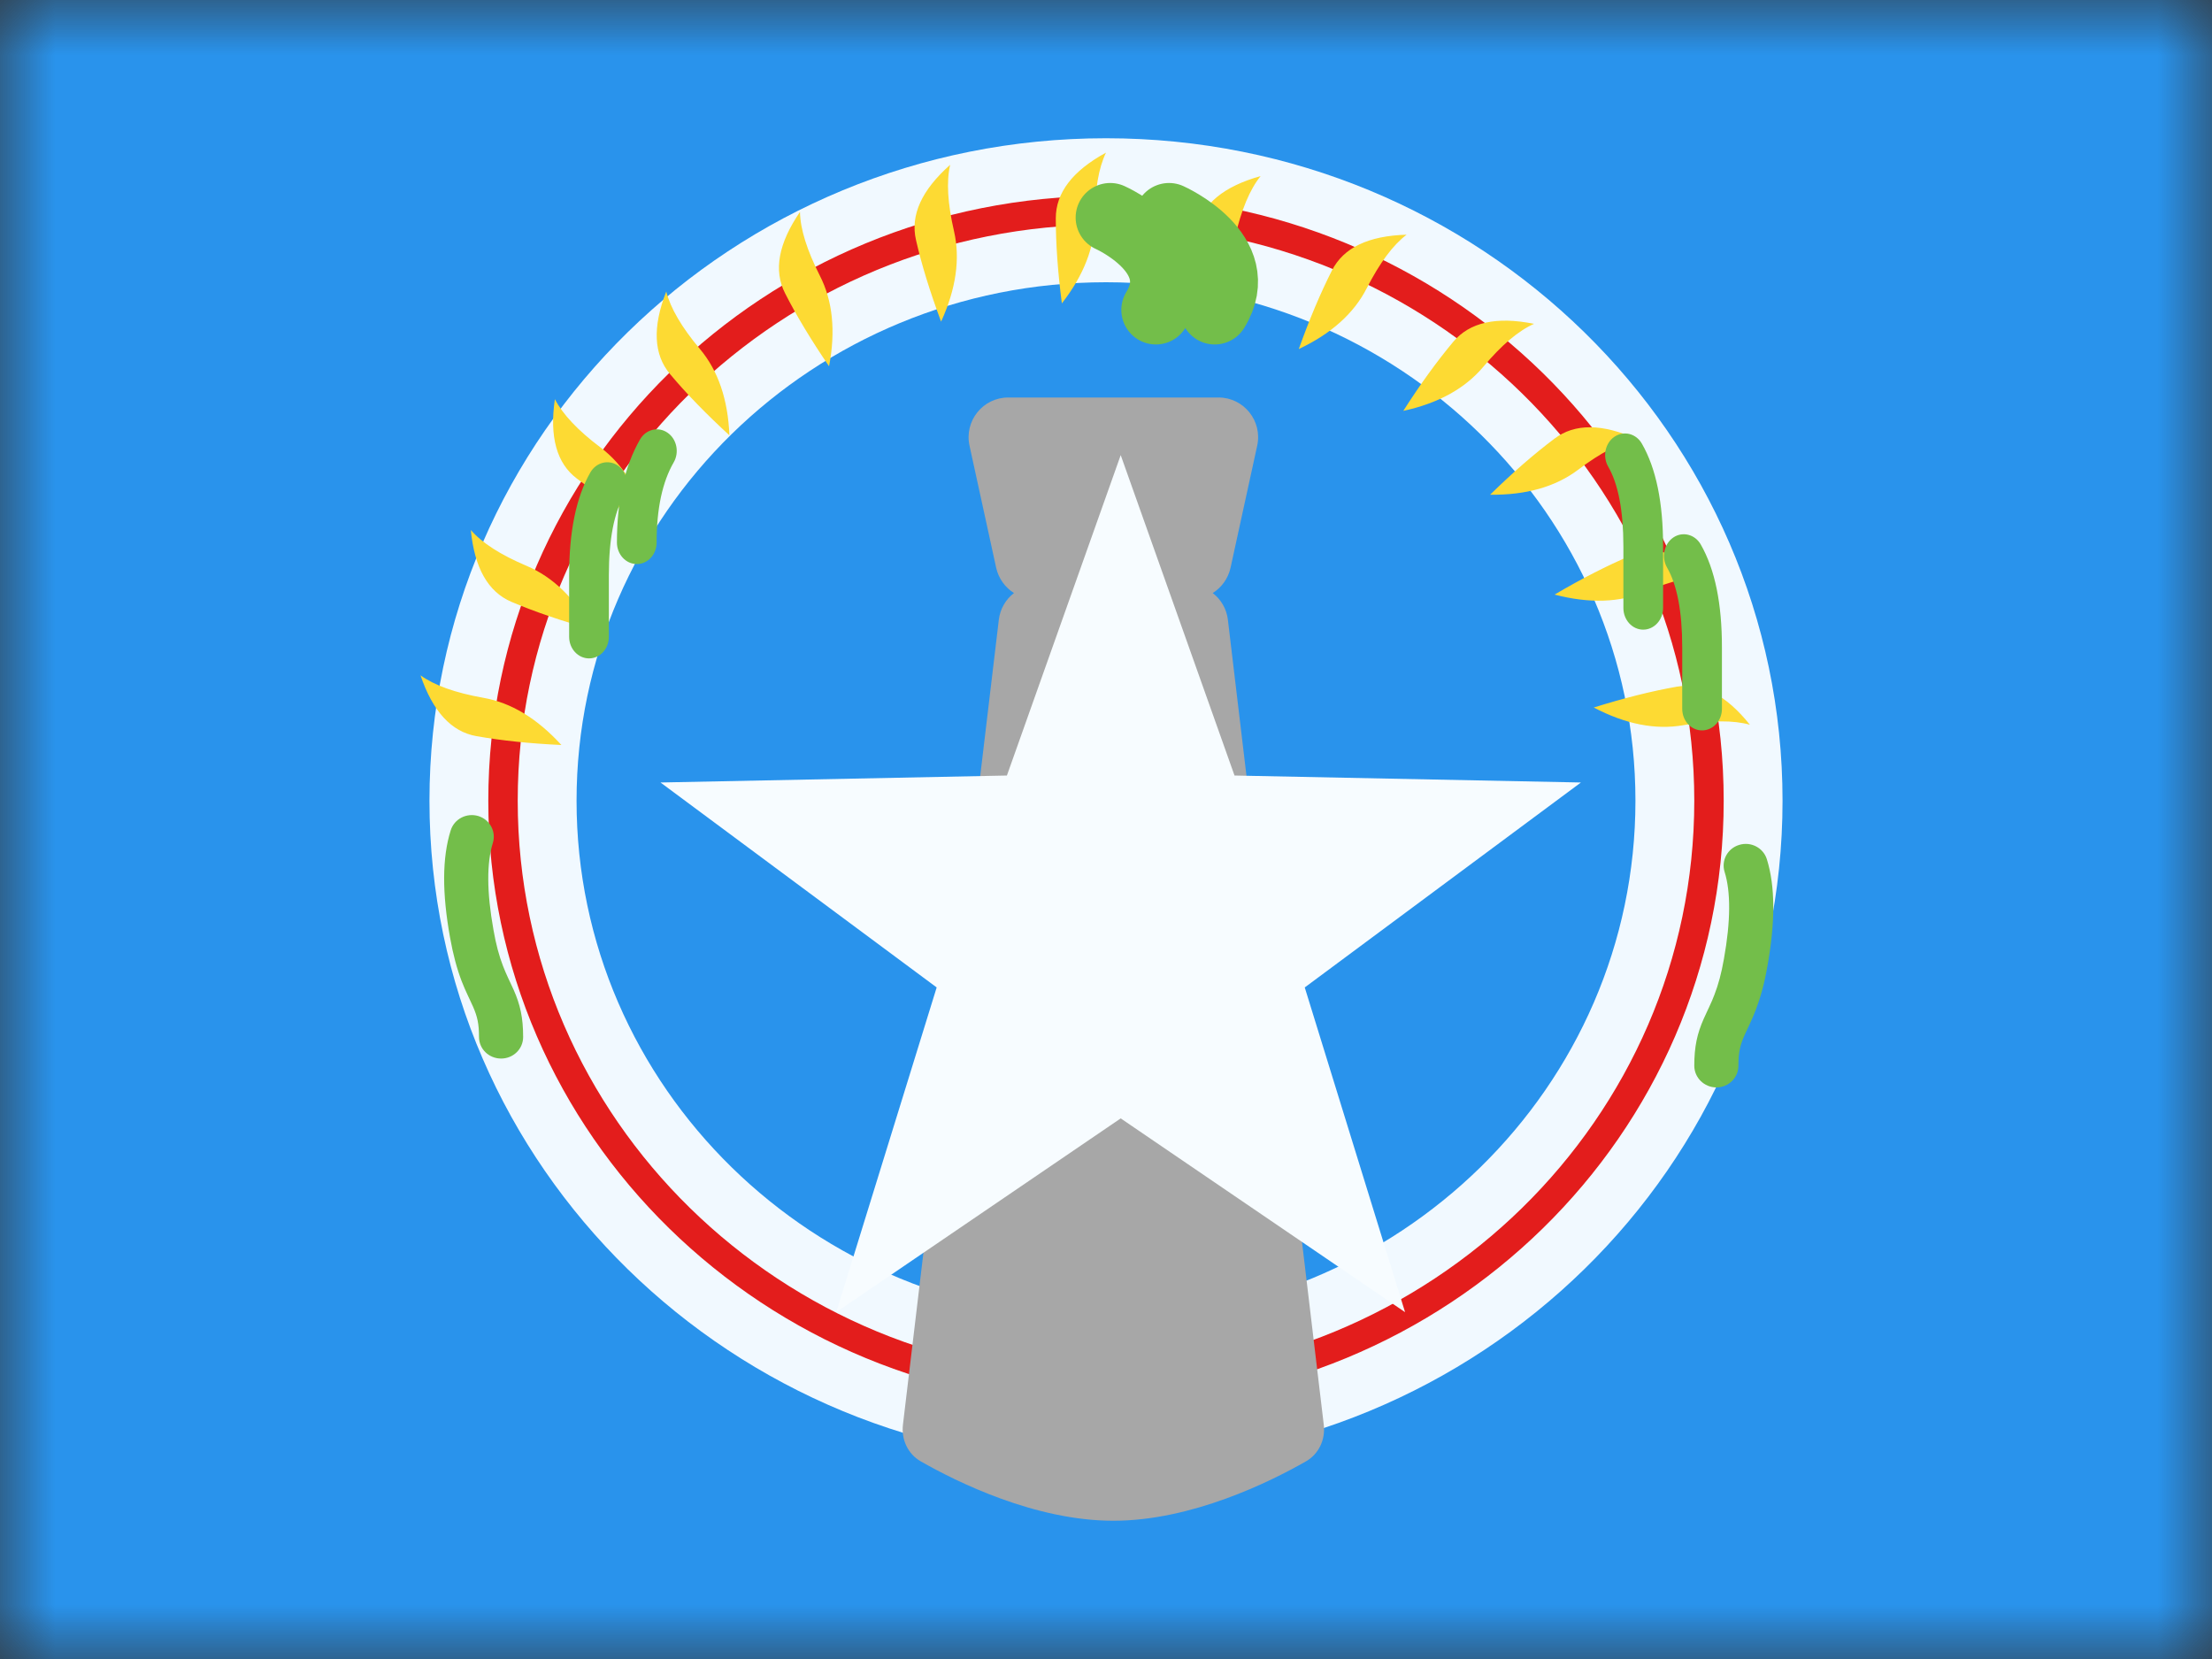 <svg width="20" height="15" viewBox="0 0 20 15" fill="none" xmlns="http://www.w3.org/2000/svg">
<rect x="0" y="0" width="20" height="15" fill="#333333" stroke="none"/>
<mask id="mask0" mask-type="alpha" maskUnits="userSpaceOnUse" x="0" y="0" width="20" height="15">
<rect width="20" height="15" fill="white"/>
</mask>
<g mask="url(#mask0)">
<path fill-rule="evenodd" clip-rule="evenodd" d="M0 0H21.25V15H0V0Z" fill="#2993EC"/>
<path fill-rule="evenodd" clip-rule="evenodd" d="M3.883 7.24C3.883 10.547 6.622 13.229 10 13.229C13.378 13.229 16.117 10.547 16.117 7.24C16.117 3.932 13.378 1.25 10 1.25C6.622 1.25 3.883 3.932 3.883 7.24ZM14.787 7.24C14.787 9.828 12.644 11.927 10 11.927C7.356 11.927 5.213 9.828 5.213 7.24C5.213 4.651 7.356 2.552 10 2.552C12.644 2.552 14.787 4.651 14.787 7.24Z" fill="#F1F9FF"/>
<path fill-rule="evenodd" clip-rule="evenodd" d="M4.415 7.24C4.415 10.26 6.915 12.708 10 12.708C13.085 12.708 15.585 10.26 15.585 7.24C15.585 4.219 13.085 1.771 10 1.771C6.915 1.771 4.415 4.219 4.415 7.24ZM15.319 7.24C15.319 10.116 12.938 12.448 10 12.448C7.062 12.448 4.681 10.116 4.681 7.24C4.681 4.363 7.062 2.031 10 2.031C12.938 2.031 15.319 4.363 15.319 7.24Z" fill="#E31D1C"/>
<path fill-rule="evenodd" clip-rule="evenodd" d="M10 1.38C9.933 1.519 9.899 1.717 9.899 1.974C9.899 2.23 9.8 2.487 9.601 2.743C9.564 2.461 9.546 2.204 9.546 1.974C9.546 1.743 9.697 1.545 10 1.38ZM11.398 1.592C11.301 1.712 11.223 1.897 11.166 2.147C11.108 2.397 10.954 2.625 10.702 2.83C10.73 2.546 10.77 2.292 10.822 2.068C10.873 1.843 11.065 1.685 11.398 1.592ZM12.358 2.605C12.475 2.377 12.594 2.216 12.718 2.122C12.373 2.132 12.148 2.239 12.043 2.445C11.939 2.65 11.839 2.887 11.743 3.156C12.037 3.017 12.242 2.833 12.358 2.605ZM13.87 2.928C13.728 2.991 13.575 3.121 13.411 3.317C13.246 3.513 13.005 3.646 12.688 3.715C12.841 3.475 12.992 3.267 13.14 3.09C13.288 2.914 13.531 2.859 13.87 2.928ZM14.268 4.248C14.472 4.093 14.65 4.001 14.802 3.971C14.488 3.829 14.239 3.827 14.055 3.966C13.871 4.104 13.677 4.273 13.473 4.473C13.798 4.477 14.063 4.402 14.268 4.248ZM15.467 5.21C15.312 5.203 15.117 5.249 14.881 5.349C14.645 5.449 14.37 5.458 14.056 5.376C14.302 5.231 14.531 5.114 14.743 5.024C14.955 4.934 15.196 4.996 15.467 5.21ZM15.22 6.557C15.473 6.512 15.673 6.511 15.822 6.553C15.607 6.284 15.386 6.169 15.159 6.209C14.932 6.249 14.682 6.312 14.41 6.397C14.698 6.548 14.968 6.601 15.22 6.557ZM3.802 6.106C3.928 6.197 4.117 6.264 4.369 6.309C4.622 6.353 4.857 6.496 5.076 6.736C4.791 6.723 4.535 6.696 4.308 6.656C4.081 6.616 3.913 6.433 3.802 6.106ZM4.763 5.117C4.527 5.017 4.358 4.909 4.257 4.792C4.29 5.135 4.413 5.352 4.625 5.442C4.837 5.532 5.081 5.615 5.356 5.692C5.197 5.409 4.999 5.217 4.763 5.117ZM5.017 3.609C5.088 3.746 5.225 3.892 5.43 4.046C5.635 4.201 5.78 4.434 5.866 4.747C5.617 4.607 5.401 4.467 5.217 4.328C5.033 4.19 4.967 3.95 5.017 3.609ZM6.328 3.155C6.163 2.959 6.062 2.785 6.024 2.636C5.898 2.957 5.91 3.206 6.058 3.382C6.206 3.559 6.385 3.743 6.595 3.936C6.582 3.612 6.493 3.351 6.328 3.155ZM7.233 1.916C7.236 2.071 7.296 2.262 7.412 2.491C7.529 2.719 7.557 2.993 7.496 3.312C7.335 3.076 7.202 2.856 7.098 2.651C6.993 2.446 7.038 2.201 7.233 1.916ZM8.626 2.091C8.568 1.841 8.556 1.64 8.591 1.49C8.333 1.719 8.23 1.945 8.282 2.17C8.333 2.394 8.409 2.64 8.509 2.908C8.644 2.613 8.683 2.34 8.626 2.091Z" fill="#FDDA33"/>
<path fill-rule="evenodd" clip-rule="evenodd" d="M9.116 3.594C8.887 3.594 8.717 3.806 8.766 4.03L9.007 5.134C9.029 5.231 9.088 5.312 9.168 5.362C9.094 5.419 9.043 5.504 9.031 5.603L8.164 12.882C8.148 13.015 8.208 13.146 8.325 13.213C8.651 13.399 9.359 13.75 10.066 13.75C10.774 13.75 11.482 13.399 11.808 13.213C11.925 13.146 11.985 13.015 11.969 12.882L11.102 5.603C11.09 5.504 11.039 5.419 10.965 5.362C11.045 5.312 11.104 5.231 11.126 5.134L11.367 4.03C11.416 3.806 11.246 3.594 11.017 3.594H9.116Z" fill="#A7A7A7"/>
<path d="M4.075 7.508C4.107 7.405 4.218 7.347 4.324 7.378C4.429 7.41 4.488 7.519 4.456 7.622C4.4 7.801 4.4 8.064 4.462 8.409C4.485 8.541 4.513 8.644 4.548 8.734C4.562 8.77 4.576 8.803 4.595 8.844C4.586 8.825 4.633 8.924 4.644 8.949C4.704 9.084 4.73 9.203 4.73 9.376C4.73 9.484 4.641 9.571 4.531 9.571C4.42 9.571 4.331 9.484 4.331 9.376C4.331 9.257 4.316 9.192 4.278 9.104C4.269 9.084 4.226 8.992 4.232 9.005C4.209 8.957 4.192 8.916 4.174 8.871C4.131 8.758 4.097 8.632 4.069 8.476C3.997 8.076 3.997 7.755 4.075 7.508Z" fill="#73BE4A"/>
<path fill-rule="evenodd" clip-rule="evenodd" d="M10.133 10.112L7.561 11.864L8.469 8.928L5.972 7.075L9.104 7.012L10.133 4.115L11.162 7.012L14.294 7.075L11.797 8.928L12.704 11.864L10.133 10.112Z" fill="#F7FCFF"/>
<path d="M15.975 7.768C15.942 7.665 15.831 7.607 15.726 7.639C15.62 7.67 15.561 7.78 15.593 7.883C15.649 8.061 15.649 8.325 15.587 8.67C15.564 8.802 15.536 8.904 15.501 8.994C15.488 9.03 15.473 9.063 15.454 9.104C15.463 9.086 15.416 9.184 15.405 9.21C15.345 9.345 15.319 9.463 15.319 9.636C15.319 9.744 15.409 9.832 15.519 9.832C15.629 9.832 15.718 9.744 15.718 9.636C15.718 9.518 15.733 9.452 15.771 9.365C15.78 9.344 15.824 9.252 15.817 9.266C15.84 9.218 15.857 9.177 15.875 9.131C15.918 9.018 15.953 8.893 15.98 8.737C16.052 8.337 16.052 8.015 15.975 7.768Z" fill="#73BE4A"/>
<path d="M10.038 1.967C10.038 1.967 10.766 2.291 10.451 2.802" stroke="#73BE4A" stroke-width="0.625" stroke-linecap="round" stroke-linejoin="round"/>
<path d="M10.57 1.967C10.57 1.967 11.298 2.291 10.983 2.802" stroke="#73BE4A" stroke-width="0.625" stroke-linecap="round" stroke-linejoin="round"/>
<path d="M5.787 3.973C5.84 3.882 5.951 3.854 6.035 3.912C6.119 3.969 6.144 4.09 6.091 4.181C5.99 4.356 5.937 4.596 5.937 4.905C5.937 5.013 5.857 5.1 5.758 5.1C5.659 5.1 5.578 5.013 5.578 4.905C5.578 4.528 5.647 4.217 5.787 3.973Z" fill="#73BE4A"/>
<path d="M5.505 5.758C5.505 5.866 5.425 5.953 5.326 5.953C5.227 5.953 5.146 5.866 5.146 5.758V5.202C5.146 4.808 5.208 4.498 5.338 4.271C5.391 4.18 5.502 4.152 5.586 4.209C5.67 4.267 5.695 4.387 5.643 4.479C5.553 4.634 5.505 4.875 5.505 5.202V5.758Z" fill="#73BE4A"/>
<path d="M14.678 5.497C14.678 5.605 14.758 5.693 14.857 5.693C14.956 5.693 15.037 5.605 15.037 5.497V4.941C15.037 4.547 14.975 4.237 14.845 4.011C14.792 3.919 14.681 3.892 14.597 3.949C14.513 4.006 14.488 4.127 14.54 4.218C14.63 4.373 14.678 4.614 14.678 4.941V5.497Z" fill="#73BE4A"/>
<path d="M15.21 6.409C15.21 6.517 15.29 6.604 15.389 6.604C15.488 6.604 15.569 6.517 15.569 6.409V5.853C15.569 5.459 15.507 5.149 15.377 4.922C15.324 4.831 15.213 4.803 15.129 4.86C15.045 4.918 15.02 5.038 15.072 5.13C15.162 5.285 15.21 5.526 15.21 5.853V6.409Z" fill="#73BE4A"/>
</g>
</svg>
